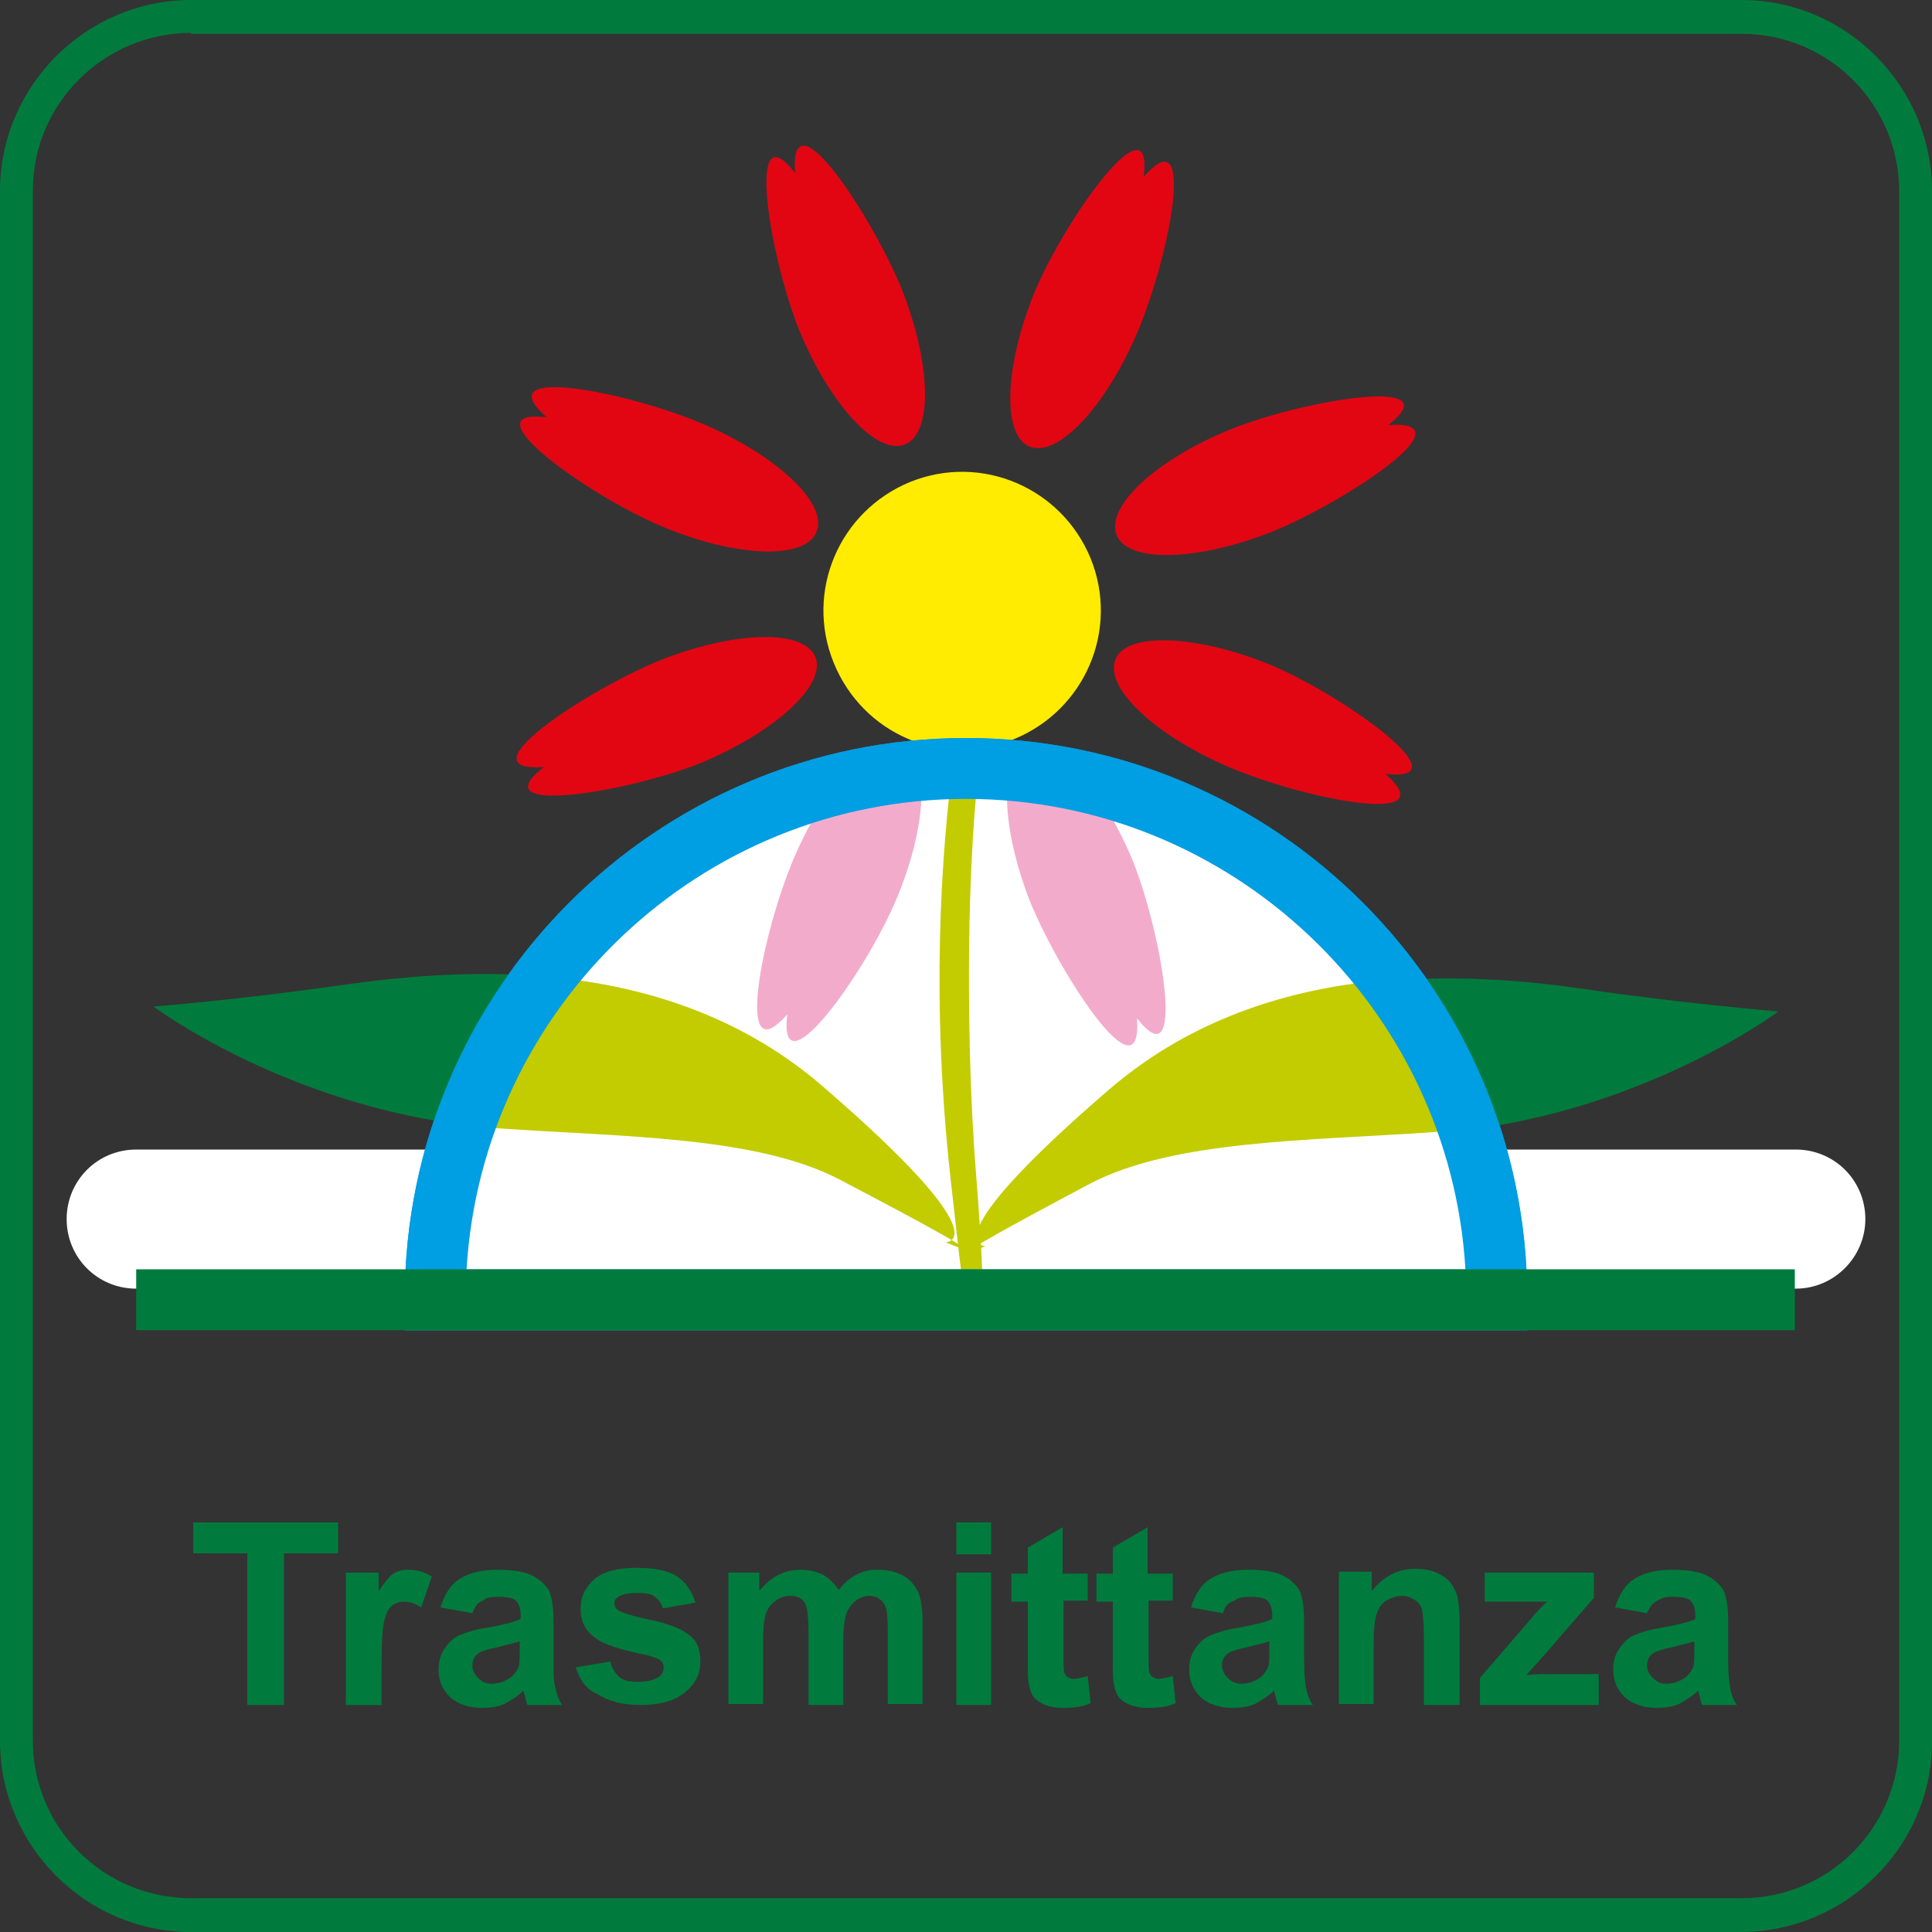 <?xml version="1.0" encoding="UTF-8"?> <!-- Generator: Adobe Illustrator 24.1.0, SVG Export Plug-In . SVG Version: 6.00 Build 0) --> <svg xmlns="http://www.w3.org/2000/svg" xmlns:xlink="http://www.w3.org/1999/xlink" version="1.1" id="Livello_1" x="0px" y="0px" viewBox="0 0 200 200" style="enable-background:new 0 0 200 200;" xml:space="preserve"><rect x="0" y="0" width="200" height="200" fill="#333333" stroke="none"/> <style type="text/css"> .st0{fill:#007B3D;} .st1{fill:#FFFFFF;} .st2{fill:#FFCB00;} .st3{fill-rule:evenodd;clip-rule:evenodd;fill:#EB6608;} .st4{fill:#EB6608;} .st5{fill-rule:evenodd;clip-rule:evenodd;fill:#FFEC00;} .st6{fill:#009EE2;} .st7{fill-rule:evenodd;clip-rule:evenodd;fill:#007B3D;} .st8{fill-rule:evenodd;clip-rule:evenodd;fill:#FFFFFF;} .st9{fill-rule:evenodd;clip-rule:evenodd;fill:#004824;} .st10{fill-rule:evenodd;clip-rule:evenodd;fill:#E20613;} .st11{clip-path:url(#SVGID_2_);} .st12{fill-rule:evenodd;clip-rule:evenodd;fill:#C2CC00;} .st13{fill-rule:evenodd;clip-rule:evenodd;fill:#F3ABCC;} .st14{fill:#00B7ED;} .st15{fill:#E20613;} .st16{clip-path:url(#SVGID_4_);} .st17{fill-rule:evenodd;clip-rule:evenodd;fill:#D9D9D9;} .st18{fill:#003D7C;} </style> <g> <g> <path class="st0" d="M180.2,200H19.8C8.9,200,0,191.1,0,180.2V19.8C0,8.9,8.9,0,19.8,0h160.5C191.1,0,200,8.9,200,19.8v160.5 C200,191.1,191.1,200,180.2,200z M19.8,3.4c-9,0-16.4,7.3-16.4,16.3v160.5c0,9,7.3,16.3,16.4,16.3h160.5c9,0,16.3-7.3,16.3-16.3 V19.8c0-9-7.3-16.3-16.3-16.3H19.8z"></path> </g> <g> <path class="st7" d="M102.2,60.9c0,0-7.8,24.9-3.8,61.1c1.4,12.6,1.6,13.6,1.6,13.6l1.7-1.4c0,0,0.2-1.9-0.7-13.2 c-0.9-11.3-1.2-32.2,0.8-44.9C103.8,63.5,102.2,60.9,102.2,60.9"></path> </g> <g> <path class="st5" d="M86.3,68.6c-3-7.4,0.6-15.7,7.9-18.7c7.4-3,15.7,0.6,18.7,7.9c3,7.4-0.6,15.7-7.9,18.7 C97.6,79.6,89.3,76,86.3,68.6"></path> </g> <g> <path class="st10" d="M107.2,30c3.3-7.7,12.2-20,11.2-11.7c5.6-6.4,2.6,8.5-0.7,16.2c-3.3,7.7-8.3,13-11.2,11.7 C103.7,44.9,104,37.7,107.2,30"></path> </g> <g> <path class="st10" d="M92.8,93.4c-3.3,7.7-12.2,20-11.2,11.7c-5.6,6.4-2.6-8.5,0.7-16.2s8.3-13,11.2-11.7 C96.3,78.4,96,85.7,92.8,93.4"></path> </g> <g> <path class="st10" d="M131.7,68.9c7.7,3.3,20,12.2,11.7,11.2c6.4,5.6-8.5,2.6-16.2-0.7c-7.7-3.3-13-8.3-11.7-11.2 C116.7,65.4,124,65.7,131.7,68.9"></path> </g> <g> <path class="st10" d="M68.3,54.4c-7.7-3.3-20-12.2-11.7-11.2c-6.4-5.6,8.5-2.6,16.2,0.7c7.7,3.3,13,8.3,11.7,11.2 C83.3,58,76,57.7,68.3,54.4"></path> </g> <g> <path class="st10" d="M117.3,89.2c3.1,7.8,5.5,22.8,0.4,16.2c0.6,8.5-7.8-4.2-11-11.9c-3.1-7.8-3.3-15-0.4-16.2 C109.2,76.1,114.1,81.5,117.3,89.2"></path> </g> <g> <path class="st10" d="M82.7,34.1c-3.1-7.8-5.5-22.8-0.4-16.2c-0.6-8.5,7.8,4.2,11,11.9c3.1,7.8,3.3,15,0.4,16.2 C90.8,47.2,85.9,41.9,82.7,34.1"></path> </g> <g> <path class="st10" d="M72.5,79c-7.8,3.1-22.8,5.5-16.2,0.4c-8.5,0.6,4.2-7.8,11.9-11c7.8-3.1,15-3.3,16.2-0.4 C85.6,70.9,80.2,75.8,72.5,79"></path> </g> <g> <path class="st10" d="M127.5,44.4c7.8-3.1,22.8-5.5,16.2-0.4c8.5-0.6-4.2,7.8-11.9,11c-7.8,3.1-15,3.3-16.2,0.4 C114.4,52.4,119.8,47.5,127.5,44.4"></path> </g> <g> <path class="st1" d="M185.9,133.4H14.1c-4,0-7.2-3.2-7.2-7.2c0-4,3.2-7.2,7.2-7.2h171.8c4,0,7.2,3.2,7.2,7.2 C193.1,130.1,189.9,133.4,185.9,133.4z"></path> </g> <g> <path class="st6" d="M158.1,137.7H41.9v-3.2c0-32.1,26.1-58.1,58.1-58.1c32.1,0,58.1,26.1,58.1,58.1V137.7z M48.3,131.4h103.4 c-1.6-27.1-24.2-48.7-51.7-48.7C72.5,82.7,49.9,104.3,48.3,131.4z"></path> </g> <g> <polygon class="st7" points="25.6,176.5 25.6,160.8 20,160.8 20,157.6 35,157.6 35,160.8 29.4,160.8 29.4,176.5 "></polygon> </g> <g> <path class="st7" d="M39.4,176.5h-3.6v-13.7h3.4v1.9c0.6-0.9,1.1-1.5,1.5-1.8c0.5-0.3,1-0.4,1.6-0.4c0.8,0,1.6,0.2,2.4,0.7 l-1.1,3.2c-0.6-0.4-1.2-0.6-1.7-0.6c-0.5,0-0.9,0.1-1.3,0.4c-0.4,0.3-0.6,0.8-0.8,1.5c-0.2,0.7-0.3,2.2-0.3,4.6V176.5z"></path> </g> <g> <path class="st7" d="M48.9,167l-3.3-0.6c0.4-1.3,1-2.3,1.9-2.9c0.9-0.6,2.2-1,4-1c1.6,0,2.8,0.2,3.6,0.6c0.8,0.4,1.3,0.9,1.7,1.5 c0.3,0.6,0.5,1.7,0.5,3.2l0,4.2c0,1.2,0,2.1,0.2,2.7c0.1,0.6,0.3,1.2,0.7,1.8h-3.6c-0.1-0.2-0.2-0.6-0.3-1.1 c-0.1-0.2-0.1-0.4-0.1-0.4c-0.6,0.6-1.3,1-2,1.4c-0.7,0.3-1.5,0.4-2.3,0.4c-1.4,0-2.5-0.4-3.3-1.1c-0.8-0.8-1.2-1.7-1.2-2.9 c0-0.8,0.2-1.5,0.6-2.1c0.4-0.6,0.9-1.1,1.5-1.4c0.7-0.3,1.6-0.6,2.9-0.8c1.7-0.3,2.9-0.6,3.5-0.9v-0.4c0-0.7-0.2-1.2-0.5-1.5 c-0.3-0.3-1-0.4-1.9-0.4c-0.7,0-1.2,0.1-1.5,0.4C49.4,165.9,49.2,166.3,48.9,167 M53.8,169.9c-0.5,0.2-1.2,0.3-2.2,0.6 c-1,0.2-1.7,0.4-2,0.6c-0.5,0.3-0.7,0.8-0.7,1.3c0,0.5,0.2,0.9,0.6,1.3c0.4,0.4,0.8,0.6,1.4,0.6c0.7,0,1.3-0.2,1.9-0.6 c0.4-0.3,0.7-0.7,0.9-1.2c0.1-0.3,0.1-0.9,0.1-1.8V169.9z"></path> </g> <g> <path class="st7" d="M59.6,172.6l3.6-0.6c0.1,0.7,0.5,1.2,0.9,1.6c0.5,0.4,1.1,0.5,2,0.5c0.9,0,1.6-0.2,2.1-0.5 c0.3-0.2,0.5-0.6,0.5-1c0-0.3-0.1-0.5-0.3-0.7c-0.2-0.2-0.6-0.3-1.2-0.5c-2.9-0.6-4.8-1.2-5.5-1.8c-1.1-0.7-1.6-1.8-1.6-3.1 c0-1.2,0.5-2.2,1.4-3c0.9-0.8,2.4-1.2,4.4-1.2c1.9,0,3.3,0.3,4.2,0.9c0.9,0.6,1.5,1.5,1.9,2.7l-3.4,0.6c-0.1-0.5-0.4-0.9-0.8-1.2 c-0.4-0.3-1-0.4-1.7-0.4c-1,0-1.6,0.1-2.1,0.4c-0.3,0.2-0.4,0.4-0.4,0.7c0,0.2,0.1,0.5,0.4,0.7c0.3,0.2,1.4,0.6,3.4,1 c1.9,0.4,3.3,1,4,1.6c0.8,0.6,1.1,1.5,1.1,2.7c0,1.3-0.5,2.3-1.6,3.2c-1.1,0.9-2.6,1.3-4.6,1.3c-1.9,0-3.3-0.4-4.4-1.1 C60.7,174.9,60,173.9,59.6,172.6"></path> </g> <g> <path class="st7" d="M75.3,162.8h3.3v1.9c1.2-1.5,2.6-2.2,4.3-2.2c0.9,0,1.6,0.2,2.3,0.5c0.6,0.4,1.2,0.9,1.6,1.6 c0.6-0.7,1.2-1.3,1.9-1.6c0.7-0.4,1.4-0.5,2.2-0.5c1,0,1.8,0.2,2.6,0.6c0.7,0.4,1.2,1,1.6,1.8c0.2,0.6,0.4,1.5,0.4,2.8v8.7h-3.6 v-7.8c0-1.3-0.1-2.2-0.4-2.6c-0.3-0.5-0.9-0.8-1.5-0.8c-0.5,0-1,0.2-1.4,0.5c-0.4,0.3-0.8,0.8-1,1.4c-0.2,0.6-0.3,1.5-0.3,2.8v6.6 h-3.6V169c0-1.3-0.1-2.2-0.2-2.6c-0.1-0.4-0.3-0.7-0.6-0.9c-0.3-0.2-0.6-0.3-1.1-0.3c-0.6,0-1.1,0.2-1.5,0.5 c-0.4,0.3-0.8,0.7-1,1.3c-0.2,0.6-0.3,1.5-0.3,2.8v6.6h-3.6V162.8z"></path> </g> <g> <path class="st7" d="M99,157.6h3.6v3.3H99V157.6z M99,162.8h3.6v13.7H99V162.8z"></path> </g> <g> <path class="st7" d="M112.6,162.8v2.9h-2.5v5.5c0,1.1,0,1.8,0.1,2c0.1,0.2,0.2,0.3,0.3,0.4c0.2,0.1,0.4,0.2,0.6,0.2 c0.3,0,0.8-0.1,1.5-0.3l0.3,2.8c-0.8,0.4-1.8,0.5-2.9,0.5c-0.7,0-1.2-0.1-1.8-0.3c-0.5-0.2-0.9-0.5-1.2-0.8 c-0.2-0.3-0.4-0.8-0.5-1.4c-0.1-0.4-0.1-1.3-0.1-2.5v-6h-1.7v-2.9h1.7v-2.7l3.6-2.1v4.8H112.6z"></path> </g> <g> <path class="st7" d="M121.4,162.8v2.9h-2.5v5.5c0,1.1,0,1.8,0.1,2c0.1,0.2,0.2,0.3,0.3,0.4c0.2,0.1,0.4,0.2,0.6,0.2 c0.3,0,0.8-0.1,1.5-0.3l0.3,2.8c-0.8,0.4-1.8,0.5-2.9,0.5c-0.7,0-1.2-0.1-1.8-0.3c-0.5-0.2-0.9-0.5-1.2-0.8 c-0.2-0.3-0.4-0.8-0.5-1.4c-0.1-0.4-0.1-1.3-0.1-2.5v-6h-1.7v-2.9h1.7v-2.7l3.6-2.1v4.8H121.4z"></path> </g> <g> <path class="st7" d="M126.6,167l-3.3-0.6c0.4-1.3,1-2.3,1.9-2.9c0.9-0.6,2.2-1,4-1c1.6,0,2.8,0.2,3.6,0.6c0.8,0.4,1.3,0.9,1.7,1.5 c0.3,0.6,0.5,1.7,0.5,3.2l0,4.2c0,1.2,0.1,2.1,0.2,2.7c0.1,0.6,0.3,1.2,0.7,1.8h-3.6c-0.1-0.2-0.2-0.6-0.3-1.1 c-0.1-0.2-0.1-0.4-0.1-0.4c-0.6,0.6-1.3,1-2,1.4c-0.7,0.3-1.5,0.4-2.3,0.4c-1.4,0-2.5-0.4-3.3-1.1c-0.8-0.8-1.2-1.7-1.2-2.9 c0-0.8,0.2-1.5,0.6-2.1c0.4-0.6,0.9-1.1,1.6-1.4c0.7-0.3,1.6-0.6,2.9-0.8c1.7-0.3,2.9-0.6,3.5-0.9v-0.4c0-0.7-0.2-1.2-0.5-1.5 c-0.3-0.3-1-0.4-1.9-0.4c-0.6,0-1.2,0.1-1.5,0.4C127.1,165.9,126.8,166.3,126.6,167 M131.4,169.9c-0.5,0.2-1.2,0.3-2.2,0.6 c-1,0.2-1.7,0.4-2,0.6c-0.5,0.3-0.7,0.8-0.7,1.3c0,0.5,0.2,0.9,0.6,1.3c0.4,0.4,0.9,0.6,1.4,0.6c0.7,0,1.3-0.2,1.9-0.6 c0.4-0.3,0.7-0.7,0.9-1.2c0.1-0.3,0.1-0.9,0.1-1.8V169.9z"></path> </g> <g> <path class="st7" d="M151,176.5h-3.6v-7c0-1.5-0.1-2.4-0.2-2.9c-0.1-0.4-0.4-0.8-0.8-1c-0.3-0.2-0.8-0.4-1.2-0.4 c-0.6,0-1.2,0.2-1.7,0.5c-0.5,0.3-0.8,0.8-1,1.4c-0.2,0.6-0.3,1.6-0.3,3.1v6.2h-3.6v-13.7h3.4v2c1.2-1.5,2.7-2.3,4.5-2.3 c0.8,0,1.5,0.1,2.2,0.4c0.7,0.3,1.2,0.7,1.5,1.1c0.3,0.4,0.6,1,0.7,1.5c0.1,0.6,0.2,1.4,0.2,2.4V176.5z"></path> </g> <g> <path class="st7" d="M153.2,176.5v-2.8l5.1-5.9c0.8-1,1.5-1.7,1.9-2c-0.4,0-1,0-1.7,0l-4.8,0v-3H165v2.6l-5.2,6l-1.8,2 c1-0.1,1.6-0.1,1.9-0.1h5.6v3.2H153.2z"></path> </g> <g> <path class="st7" d="M170.5,167l-3.3-0.6c0.4-1.3,1-2.3,1.9-2.9c0.9-0.6,2.2-1,4-1c1.6,0,2.8,0.2,3.6,0.6c0.8,0.4,1.3,0.9,1.7,1.5 c0.3,0.6,0.5,1.7,0.5,3.2l0,4.2c0,1.2,0.1,2.1,0.2,2.7c0.1,0.6,0.3,1.2,0.7,1.8h-3.6c-0.1-0.2-0.2-0.6-0.3-1.1 c-0.1-0.2-0.1-0.4-0.1-0.4c-0.6,0.6-1.3,1-2,1.4c-0.7,0.3-1.5,0.4-2.3,0.4c-1.4,0-2.5-0.4-3.3-1.1c-0.8-0.8-1.2-1.7-1.2-2.9 c0-0.8,0.2-1.5,0.6-2.1c0.4-0.6,0.9-1.1,1.5-1.4c0.7-0.3,1.6-0.6,2.9-0.8c1.7-0.3,2.9-0.6,3.5-0.9v-0.4c0-0.7-0.2-1.2-0.5-1.5 c-0.3-0.3-1-0.4-1.9-0.4c-0.6,0-1.1,0.1-1.5,0.4C171.1,165.9,170.8,166.3,170.5,167 M175.4,169.9c-0.5,0.2-1.2,0.3-2.2,0.6 c-1,0.2-1.7,0.4-2,0.6c-0.5,0.3-0.7,0.8-0.7,1.3c0,0.5,0.2,0.9,0.6,1.3c0.4,0.4,0.8,0.6,1.4,0.6c0.7,0,1.3-0.2,1.9-0.6 c0.4-0.3,0.7-0.7,0.9-1.2c0.1-0.3,0.1-0.9,0.1-1.8V169.9z"></path> </g> <g> <path class="st7" d="M98,128.6c0,0,6,0-12.8-16.2C69.3,98.8,48.5,100.1,35.2,102c-10.5,1.5-19.3,2.2-19.3,2.2s14.8,11.1,35.6,12.6 c12.9,0.9,26.8,0.8,35.4,5.3C106.6,132.5,98,128.6,98,128.6"></path> </g> <g> <path class="st7" d="M102.1,129.1c0,0-6,0.1,12.8-16.2c15.8-13.6,36.7-12.4,49.9-10.4c10.5,1.5,19.3,2.2,19.3,2.2 s-14.8,11.1-35.6,12.6c-12.9,0.9-26.8,0.8-35.4,5.3C93.4,132.9,102.1,129.1,102.1,129.1"></path> </g> <g> <path class="st8" d="M45,134.5c0-30.4,24.6-55,54.9-55c30.4,0,55,24.6,55,55H45z"></path> </g> <g> <defs> <path id="SVGID_1_" d="M45,134.5H155c0-30.4-24.6-55-55-55C69.6,79.6,45,104.2,45,134.5"></path> </defs> <clipPath id="SVGID_2_"> <use xlink:href="#SVGID_1_" style="overflow:visible;"></use> </clipPath> <g class="st11"> <path class="st12" d="M102.2,60.9c0,0-7.8,24.9-3.8,61.1c1.4,12.6,1.6,13.6,1.6,13.6l1.7-1.4c0,0,0.2-1.9-0.7-13.2 c-0.9-11.3-1.2-32.2,0.8-44.9C103.9,63.5,102.2,60.9,102.2,60.9"></path> </g> <g class="st11"> <path class="st12" d="M97.9,128.6c0,0,6,0-12.8-16.2C69.3,98.8,48.4,100.1,35.2,102c-10.5,1.5-19.3,2.2-19.3,2.2 s14.8,11.1,35.6,12.6c12.9,0.9,26.8,0.8,35.4,5.3C106.6,132.4,97.9,128.6,97.9,128.6"></path> </g> <g class="st11"> <path class="st12" d="M102,129c0,0-6,0,12.8-16.2c15.8-13.6,36.6-12.4,49.9-10.4c10.5,1.5,19.3,2.2,19.3,2.2 s-14.8,11.1-35.7,12.6c-12.9,0.9-26.7,0.8-35.4,5.3C93.3,132.9,102,129,102,129"></path> </g> <g class="st11"> <path class="st13" d="M92.7,93.3c-3.3,7.7-12.2,20-11.2,11.7c-5.6,6.4-2.6-8.5,0.7-16.2c3.3-7.7,8.3-13,11.2-11.7 C96.3,78.4,96,85.6,92.7,93.3"></path> </g> <g class="st11"> <path class="st13" d="M117.3,89.2c3.1,7.8,5.5,22.8,0.4,16.2c0.6,8.5-7.8-4.2-11-11.9c-3.1-7.8-3.3-15-0.4-16.2 C109.2,76.1,114.1,81.4,117.3,89.2"></path> </g> </g> <g> <path class="st6" d="M158.1,137.7H41.9v-3.2c0-32.1,26.1-58.1,58.1-58.1c32.1,0,58.1,26.1,58.1,58.1V137.7z M48.3,131.4h103.4 c-1.6-27.1-24.2-48.7-51.7-48.7C72.5,82.7,49.9,104.3,48.3,131.4z"></path> </g> <g> <rect x="14.1" y="131.4" class="st0" width="171.7" height="6.3"></rect> </g> </g> </svg> 
